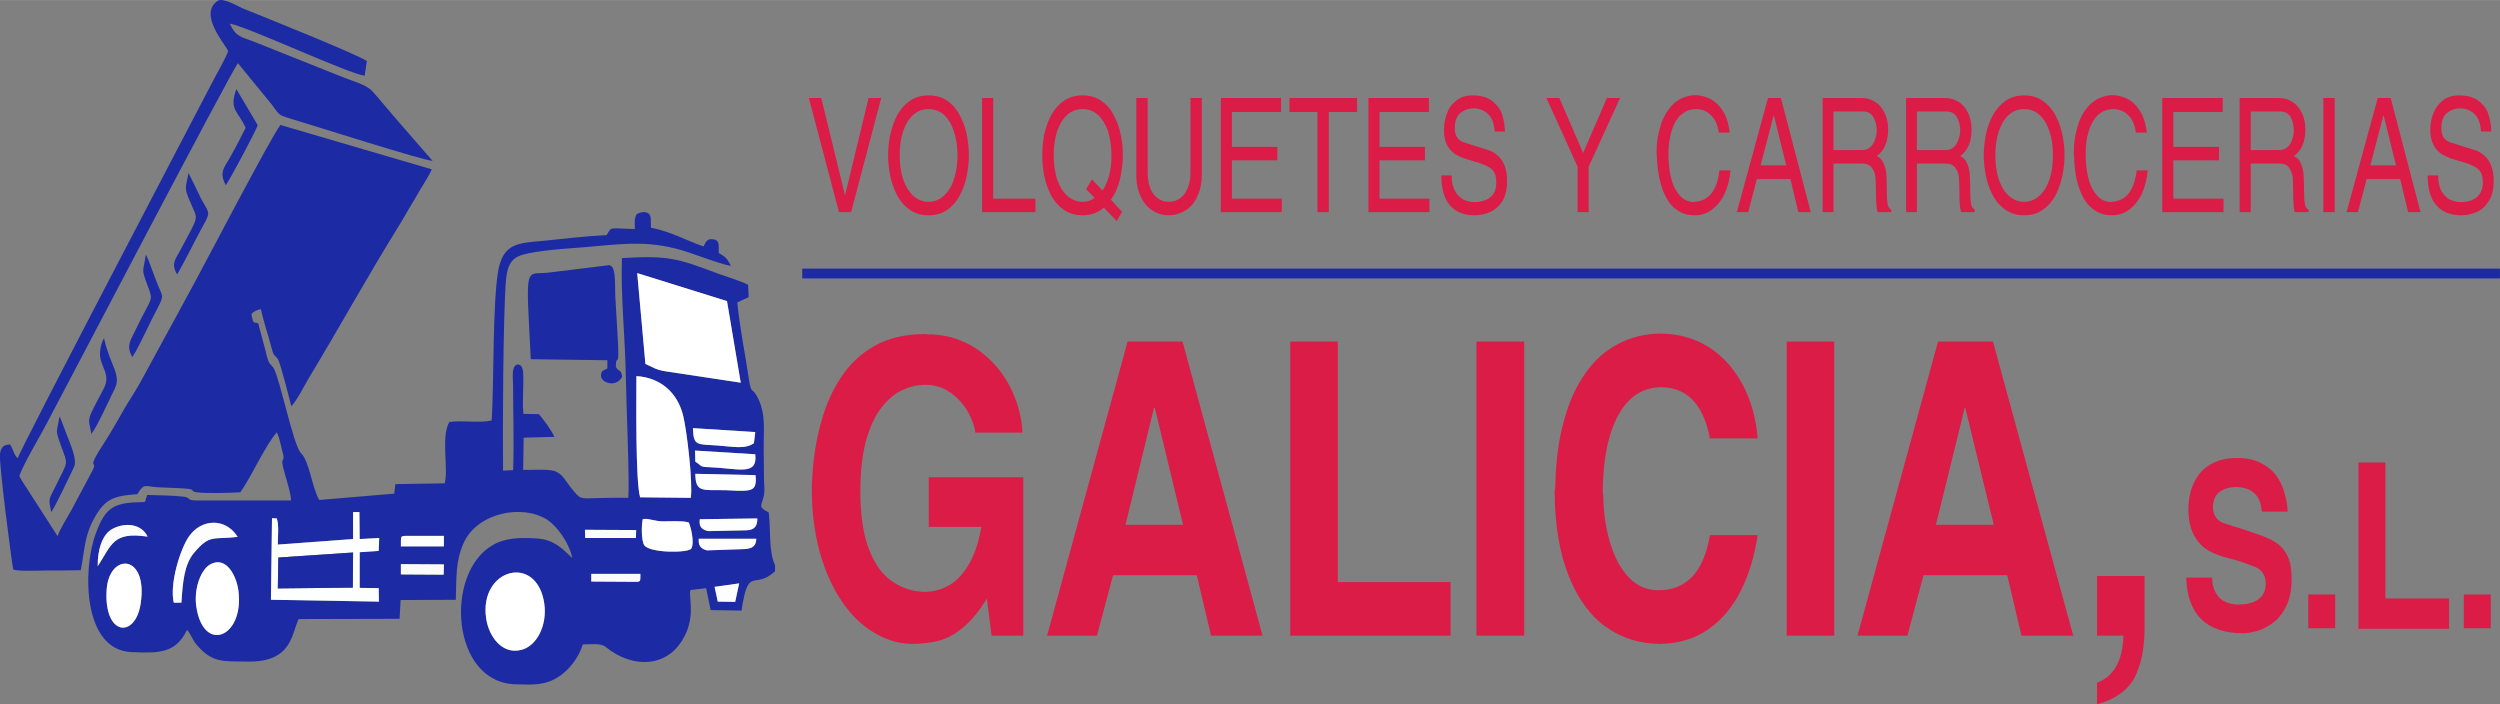 <?xml version="1.0" encoding="UTF-8"?>
<!DOCTYPE svg PUBLIC "-//W3C//DTD SVG 1.1//EN" "http://www.w3.org/Graphics/SVG/1.1/DTD/svg11.dtd">
<!-- Creator: CorelDRAW X8 -->
<svg xmlns="http://www.w3.org/2000/svg" xml:space="preserve" width="133.426mm" height="37.594mm" version="1.1" style="shape-rendering:geometricPrecision; text-rendering:geometricPrecision; image-rendering:optimizeQuality; fill-rule:evenodd; clip-rule:evenodd"
viewBox="0 0 9467 2667"
 xmlns:xlink="http://www.w3.org/1999/xlink">
 <rect x="0" y="0" width="9467" height="2667" fill="#808080" stroke="none"/>
 <defs>
  <style type="text/css">
   <![CDATA[
    .fil0 {fill:#1C2AA4}
    .fil4 {fill:#FBFBFC}
    .fil3 {fill:#FDFDFD}
    .fil2 {fill:#FDFEFE}
    .fil1 {fill:white}
    .fil5 {fill:#DB1C47;fill-rule:nonzero}
   ]]>
  </style>
 </defs>
 <g id="Capa_x0020_1">
  <g id="_2098219995280">
   <path class="fil0" d="M1841 2342c10,68 60,137 132,119 60,-14 100,-94 88,-176 -28,-191 -248,-132 -220,57zm-1308 -59c27,-187 -118,-190 -129,-53 -13,180 110,190 129,53zm210 11c25,183 182,121 160,-56 -7,-57 -45,-131 -103,-103 -39,18 -66,93 -57,159zm2056 -85l-93 13 12 56 66 1 15 -70zm-374 -36l-186 0 0 29 159 1c29,0 27,2 27,-30zm-744 -36l-163 -1 0 39 162 1 1 -39zm-245 -100l-74 4 -1 -102 -24 0 0 102 -285 21c0,-31 5,-75 -4,-99l-18 -1 -4 309 409 7 -1 -51 -72 -1 0 -135 72 -5 2 -49zm245 -8l-147 0c-16,3 -16,-4 -16,40l163 0 0 -40zm1183 11l-218 0c0,11 -4,36 32,44l143 -5c26,-2 42,-10 43,-39zm-256 -62c-28,-7 -66,-4 -95,-4 -32,1 -63,-14 -79,-8 -5,20 -6,82 6,99 23,30 168,29 178,12 13,-24 -3,-85 -10,-99zm-199 29l-194 -1 1 31 192 0 1 -30zm-1751 275l29 0c5,-79 11,-145 48,-189 60,-71 71,-49 165,-60 -45,-73 -138,-70 -185,-1 -31,44 -74,177 -57,250zm-99 -250c-22,-47 -82,-56 -132,-30 -40,20 -58,81 -57,142 53,-80 56,-132 189,-112zm2309 -69l-218 3c-1,11 -6,39 34,45l141 -3c27,-1 43,-10 43,-45zm-7 -164l-228 -5c1,71 26,61 114,62 23,1 62,4 83,1 30,-3 35,-22 31,-58zm-437 84l192 2c8,-61 -15,-254 -29,-311 -21,-86 -84,-144 -177,-150 0,86 -4,397 14,459zm436 -163l-228 -14 1 42c27,17 15,20 54,21 107,4 183,35 173,-49zm-5 -42l5 -42 -236 -15c2,70 16,60 95,66 56,4 103,15 136,-9zm-411 -300c32,14 39,22 77,28l284 43 -52 -309 -340 -106 31 344zm491 762l0 23c-80,74 -101,-26 -127,149l-117 -2 -17 -83 -59 7c-9,18 17,87 -17,163 -62,138 -205,134 -304,53 -19,-16 -57,-10 -87,-10 -16,51 -51,95 -88,120 -52,36 -99,33 -167,31 -243,-6 -270,-419 -88,-526 50,-30 109,-30 171,-26 66,5 98,42 132,74 -11,-58 -58,-120 -93,-144 -95,-62 -264,-28 -317,84 -33,72 -28,133 -31,218l-209 1 -4 71 -382 1c-27,53 -23,164 -193,161 -91,-2 -131,8 -193,-63 -16,-19 -24,-44 -37,-57 -42,88 -104,89 -211,84 -183,-8 -185,-311 -135,-447 38,-105 71,-120 185,-121 8,-10 0,4 5,-10l5 -17c42,1 92,2 133,6 36,3 14,15 54,15l358 0c1,-27 -25,-100 -31,-131 -8,-36 12,-9 -3,-60 -6,-23 -10,-48 -20,-67 -47,55 -93,163 -138,227 -34,2 -131,5 -165,0 -29,-4 0,-11 -41,-14 -35,-3 -71,-3 -106,-5 -49,-3 -52,-17 -78,26 -88,6 -120,18 -158,82 -42,72 -40,118 -56,206 -42,1 -84,1 -126,1 -49,1 -119,3 -130,-4 -5,-21 -55,-404 -50,-438 4,-26 15,-35 38,-35 11,15 14,39 29,52 9,-34 662,-1280 746,-1441 14,-26 42,-75 51,-101 -13,-28 -113,-140 -40,-190 20,-13 72,18 94,28 77,31 439,176 471,200l-8 55c-51,-2 -440,-184 -511,-197 24,52 44,50 90,68l341 136c35,14 85,27 108,51 27,30 50,59 77,90l152 175c-40,-3 -438,-130 -522,-155 -59,-19 -54,-12 -85,-56l-130 -159c-23,26 -663,1249 -724,1364 -29,56 -83,143 -104,199 9,18 24,40 35,57l110 171c8,-25 37,-71 52,-98l79 -148c19,-37 -6,-14 9,-46 14,-29 40,-65 57,-94 18,-31 37,-62 55,-95 19,-33 38,-60 57,-94 35,-62 72,-133 108,-198 36,-64 70,-130 106,-195 39,-71 288,-549 321,-589l573 168c-7,17 -22,41 -31,56 -13,20 -21,35 -33,56 -26,41 -42,73 -68,114 -114,184 -219,375 -331,560 -17,29 -50,93 -69,111 -5,-20 -39,-156 -50,-177 -4,-7 -3,-4 -6,-8 -11,-12 -10,-5 -19,-37 -12,-47 -30,-97 -40,-146 -15,4 -26,8 -36,18 8,48 10,27 26,37 8,31 16,60 24,90 6,19 9,47 20,62l14 16c25,44 75,295 104,323 32,31 42,133 69,177l284 -24 4 -36 187 -3c15,-58 -15,-172 17,-232 48,-8 110,5 161,-6 9,-148 3,-445 25,-569 19,-102 76,-103 167,-111 80,-8 162,-18 243,-22 21,-34 6,-25 107,-23 0,-27 -3,-39 7,-56 7,-5 29,-13 43,-4 15,9 9,30 11,55 77,15 132,48 199,71 9,-16 12,-31 37,-27 27,4 19,25 21,52 30,17 30,21 46,48 -21,0 -129,-40 -159,-50 -142,-48 -240,-34 -386,-21 -62,5 -133,9 -194,19 -74,12 -105,21 -113,107 -11,127 -13,596 -11,721l38 -2c4,-102 0,-214 0,-317 0,-20 -5,-59 5,-75 9,-14 31,-12 33,22 3,50 -4,107 1,157l58 1c14,14 52,66 59,86l-116 3 -2 122c32,1 88,-4 117,4 33,10 45,41 66,66 34,41 30,39 92,37 40,-1 83,-2 123,-1 6,-52 -8,-371 -9,-453 -2,-145 -20,-313 -15,-455 176,-10 208,0 367,60 36,13 78,25 111,41l2 47 -43 20c9,95 29,190 43,285 11,71 11,29 35,77 31,63 21,117 22,205 0,36 1,70 1,106 1,18 3,39 0,57 -8,39 -26,44 18,65 8,61 -1,150 24,200z"/>
   <path class="fil0" d="M2332 1389c12,22 20,7 24,37 -10,22 -37,33 -63,20 -10,-5 -19,-15 -17,-28 3,-18 10,-14 24,-23l0 -31 -290 -4c-19,-372 -23,-317 68,-328l228 -28c27,3 22,60 24,118 3,45 5,92 8,136 10,160 -5,71 -6,131z"/>
   <path class="fil1" d="M2413 1034l340 106 52 309 -284 -43c-38,-6 -45,-14 -77,-28l-31 -344z"/>
   <path class="fil1" d="M2424 1883c-18,-62 -14,-373 -14,-459 93,6 156,64 177,150 14,57 37,250 29,311l-192 -2z"/>
   <path class="fil1" d="M1841 2342c-28,-189 192,-248 220,-57 12,82 -28,162 -88,176 -72,18 -122,-51 -132,-119z"/>
   <path class="fil2" d="M1337 2092l-283 19 -2 117 284 -3 1 -133zm97 -6l-72 5 0 135 72 1 1 51 -409 -7 4 -309 18 1c9,24 4,68 4,99l285 -21 0 -102 24 0 1 102 74 -4 -2 49z"/>
   <path class="fil1" d="M743 2294c-9,-66 18,-141 57,-159 58,-28 96,46 103,103 22,177 -135,239 -160,56z"/>
   <polygon class="fil0" points="1336,2225 1052,2228 1054,2111 1337,2092 "/>
   <path class="fil1" d="M533 2283c-19,137 -142,127 -129,-53 11,-137 156,-134 129,53z"/>
   <path class="fil1" d="M2608 1978c7,14 23,75 10,99 -10,17 -155,18 -178,-12 -12,-17 -11,-79 -6,-99 16,-6 47,9 79,8 29,0 67,-3 95,4z"/>
   <path class="fil3" d="M658 2282c-17,-73 26,-206 57,-250 47,-69 140,-72 185,1 -94,11 -105,-11 -165,60 -37,44 -43,110 -48,189l-29 0z"/>
   <path class="fil0" d="M976 474c-8,24 -111,216 -121,227 -28,-52 -3,-69 19,-110 19,-34 38,-70 56,-107 -28,-65 -64,-66 -35,-147l81 137z"/>
   <path class="fil0" d="M671 1039c-25,-40 -6,-58 12,-92 74,-140 67,-110 38,-181 -23,-54 -20,-48 -7,-111 17,33 31,64 47,96 28,54 39,48 11,98 -34,61 -66,129 -101,190z"/>
   <path class="fil0" d="M501 1352c-23,-42 -9,-59 9,-96 67,-141 73,-110 47,-180 -23,-62 -14,-45 -5,-111 3,5 1,0 6,10 2,6 3,7 6,15l29 77c22,58 31,47 4,99 -17,33 -32,62 -47,94 -14,28 -32,67 -49,92z"/>
   <path class="fil2" d="M2855 1678c-33,24 -80,13 -136,9 -79,-6 -93,4 -95,-66l236 15 -5 42z"/>
   <path class="fil2" d="M2860 1720c10,84 -66,53 -173,49 -39,-1 -27,-4 -54,-21l-1 -42 228 14z"/>
   <path class="fil2" d="M2830 1857c-21,3 -60,0 -83,-1 -88,-1 -113,9 -114,-62l228 5c4,36 -1,55 -31,58z"/>
   <path class="fil0" d="M346 1643c-11,-67 -23,-40 47,-172 30,-57 -19,-85 -14,-138 1,-16 6,-40 15,-52 24,107 68,138 39,194 -20,40 -65,140 -87,168z"/>
   <path class="fil0" d="M194 1939c-11,-53 -9,-46 11,-87 56,-116 54,-84 24,-170 -21,-59 -13,-44 -4,-104 6,8 -1,-5 6,11l13 34c18,51 51,115 36,146 -15,31 -72,152 -86,170z"/>
   <path class="fil2" d="M2684 2011c-40,-6 -35,-34 -34,-45l218 -3c0,35 -16,44 -43,45l-141 3z"/>
   <path class="fil4" d="M559 2032c-133,-20 -136,32 -189,112 -1,-61 17,-122 57,-142 50,-26 110,-17 132,30z"/>
   <path class="fil3" d="M2678 2084c-36,-8 -32,-33 -32,-44l218 0c-1,29 -17,37 -43,39l-143 5z"/>
   <path class="fil2" d="M1681 2069l-163 0c0,-44 0,-37 16,-40l147 0 0 40z"/>
   <polygon class="fil4" points="1680,2176 1518,2175 1518,2136 1681,2137 "/>
   <polygon class="fil4" points="2408,2037 2216,2037 2215,2006 2409,2007 "/>
   <path class="fil4" d="M2398 2203l-159 -1 0 -29 186 0c0,32 2,30 -27,30z"/>
   <polygon class="fil3" points="2706,2222 2799,2209 2784,2279 2718,2278 "/>
  </g>
  <path class="fil5" d="M3200 740l89 -369 48 0 -114 432 -46 0 -114 -432 47 0 90 369zm426 -152c0,-34 -5,-64 -14,-91 -8,-26 -21,-47 -37,-62 -17,-15 -36,-22 -59,-22 -22,0 -42,7 -58,22 -17,15 -29,36 -38,62 -9,27 -13,57 -13,91 0,34 4,64 13,91 9,26 22,47 38,62 17,15 36,23 58,23 22,0 42,-8 58,-23 17,-15 30,-36 38,-62 9,-27 14,-57 14,-91zm43 0c0,25 -3,51 -8,77 -5,26 -14,51 -26,74 -12,23 -28,41 -47,55 -20,14 -44,21 -72,21 -28,0 -51,-7 -71,-21 -20,-14 -36,-32 -48,-55 -12,-23 -21,-48 -26,-74 -5,-26 -8,-52 -8,-77 0,-26 3,-52 8,-78 6,-26 14,-50 26,-73 12,-22 28,-41 48,-55 20,-14 44,-21 71,-21 28,0 52,7 72,21 20,14 35,32 47,55 12,23 21,47 26,73 5,26 8,52 8,78zm92 -217l0 381 160 0 0 51 -202 0 0 -432 42 0zm352 345l22 -37 40 42c22,-32 34,-76 34,-133 0,-34 -5,-64 -13,-91 -9,-26 -22,-47 -38,-62 -17,-15 -36,-22 -58,-22 -23,0 -42,7 -59,22 -16,15 -29,36 -38,62 -8,27 -13,57 -13,91 0,34 5,64 13,91 9,26 22,47 38,62 17,15 36,23 59,23 18,0 33,-5 45,-15l-32 -33zm136 86l-20 35 -49 -51c-21,19 -48,29 -80,29 -28,0 -52,-7 -72,-21 -20,-14 -36,-32 -48,-55 -12,-23 -20,-48 -26,-74 -5,-26 -7,-52 -7,-77 0,-26 2,-52 7,-78 6,-26 14,-50 26,-73 12,-22 28,-41 48,-55 20,-14 44,-21 71,-21 28,0 52,7 72,21 20,14 36,32 47,55 12,23 21,47 26,73 6,26 8,52 8,78 0,30 -4,60 -11,91 -7,30 -19,56 -34,77l42 46zm54 -138l0 -293 43 0 0 282c0,21 3,41 9,57 6,17 15,30 27,39 12,10 27,15 44,15 17,0 31,-5 44,-14 12,-10 22,-22 28,-39 7,-17 10,-36 10,-57l0 -283 43 0 0 290c0,30 -5,57 -16,80 -10,24 -25,42 -45,55 -20,13 -42,19 -68,19 -20,0 -39,-6 -58,-18 -18,-11 -33,-29 -44,-52 -11,-23 -17,-50 -17,-81zm551 88l0 51 -231 0 0 -432 228 0 0 53 -186 0 0 132 172 0 0 51 -172 0 0 145 189 0zm29 -328l0 -53 256 0 0 53 -107 0 0 379 -43 0 0 -379 -106 0zm530 328l0 51 -231 0 0 -432 229 0 0 53 -187 0 0 132 172 0 0 51 -172 0 0 145 189 0zm286 -254l-39 0c-1,-21 -6,-38 -13,-51 -8,-13 -18,-22 -29,-28 -12,-6 -24,-9 -37,-9 -19,0 -35,6 -50,17 -15,11 -22,31 -22,60 0,28 13,46 38,53 41,13 71,23 89,28 47,17 71,56 71,117 0,32 -6,57 -18,77 -13,19 -28,33 -47,41 -18,8 -38,12 -58,12 -40,0 -71,-12 -93,-37 -22,-25 -33,-63 -33,-114l39 0c0,24 4,44 13,59 8,15 19,26 32,33 14,6 27,9 42,9 13,0 25,-2 37,-6 13,-4 23,-11 32,-22 9,-11 13,-26 13,-44 0,-16 -2,-28 -6,-37 -4,-9 -10,-16 -20,-22 -9,-6 -23,-12 -40,-18 -17,-5 -33,-9 -47,-14 -15,-4 -29,-11 -42,-18 -12,-8 -23,-20 -31,-34 -8,-15 -12,-34 -12,-57 0,-23 4,-45 12,-65 7,-20 19,-36 36,-48 16,-13 36,-19 60,-19 34,0 59,8 77,23 18,15 30,32 36,52 6,19 9,40 10,62zm275 305l0 -172 -118 -260 49 0 90 208 90 -208 50 0 -119 260 0 172 -42 0zm300 -212c0,-2 0,-4 0,-7 -1,-3 -1,-5 -1,-7 0,-35 5,-69 15,-101 10,-33 26,-59 47,-81 22,-21 49,-33 82,-35 18,0 36,4 55,12 18,8 35,23 50,44 14,21 24,50 28,86l-41 0c-5,-30 -15,-53 -31,-67 -15,-15 -33,-22 -55,-22 -2,0 -6,0 -12,1 -5,1 -9,1 -12,2 -16,4 -30,14 -43,28 -12,15 -21,34 -28,58 -6,24 -10,51 -10,82 0,31 3,58 8,81 5,23 12,42 21,56 9,15 19,26 30,33 11,7 23,10 36,11 1,-1 1,-1 2,-1 0,0 0,0 0,0 28,-1 50,-12 66,-32 16,-21 26,-50 30,-87l42 0c-2,31 -10,60 -21,86 -12,26 -28,46 -47,61 -19,15 -41,23 -66,23 -25,0 -46,-5 -64,-17 -18,-11 -33,-27 -44,-48 -12,-20 -20,-44 -26,-70 -6,-27 -10,-57 -11,-89zm303 212l118 -432 49 0 113 432 -47 0 -30 -125 -127 0 -33 125 -43 0zm90 -177l97 0 -47 -191 -50 191zm235 177l0 -432 149 0c18,0 34,5 49,14 15,9 27,23 36,41 9,18 14,39 14,64 0,47 -15,81 -43,101 11,5 20,13 25,26 6,12 10,26 11,42 1,16 2,37 2,62 0,22 1,39 3,51 2,11 7,19 14,22l0 9 -52 0c-4,-14 -6,-37 -6,-67 0,-30 -1,-52 -2,-64 -1,-13 -5,-25 -13,-36 -8,-12 -21,-17 -39,-17l-107 0 0 184 -41 0zm41 -235l108 0c12,0 22,-3 30,-10 8,-7 14,-15 18,-27 5,-11 7,-23 8,-35 0,-21 -5,-39 -13,-53 -8,-14 -21,-21 -39,-21l-112 0 0 146zm275 235l0 -432 149 0c18,0 34,5 49,14 15,9 27,23 36,41 9,18 14,39 14,64 0,47 -15,81 -43,101 11,5 20,13 25,26 6,12 10,26 11,42 1,16 2,37 2,62 0,22 1,39 3,51 2,11 7,19 14,22l0 9 -52 0c-4,-14 -6,-37 -6,-67 0,-30 -1,-52 -2,-64 -1,-13 -5,-25 -13,-36 -8,-12 -21,-17 -39,-17l-107 0 0 184 -41 0zm41 -235l108 0c12,0 22,-3 30,-10 8,-7 14,-15 18,-27 5,-11 7,-23 8,-35 0,-21 -5,-39 -13,-53 -8,-14 -21,-21 -39,-21l-112 0 0 146zm515 20c0,-34 -4,-64 -13,-91 -9,-26 -21,-47 -38,-62 -16,-15 -36,-22 -58,-22 -22,0 -42,7 -58,22 -17,15 -29,36 -38,62 -9,27 -13,57 -13,91 0,34 4,64 13,91 9,26 21,47 38,62 16,15 36,23 58,23 22,0 41,-8 58,-23 17,-15 29,-36 38,-62 9,-27 13,-57 13,-91zm44 0c0,25 -3,51 -8,77 -6,26 -14,51 -26,74 -12,23 -28,41 -48,55 -19,14 -43,21 -71,21 -28,0 -52,-7 -71,-21 -20,-14 -36,-32 -48,-55 -12,-23 -21,-48 -26,-74 -5,-26 -8,-52 -8,-77 0,-26 3,-52 8,-78 5,-26 14,-50 26,-73 12,-22 28,-41 48,-55 20,-14 43,-21 71,-21 28,0 52,7 71,21 20,14 36,32 48,55 12,23 20,47 26,73 5,26 8,52 8,78zm36 3c0,-2 0,-4 -1,-7 0,-3 0,-5 0,-7 0,-35 5,-69 15,-101 10,-33 25,-59 47,-81 22,-21 49,-33 82,-35 18,0 36,4 55,12 18,8 35,23 49,44 15,21 24,50 29,86l-42 0c-4,-30 -14,-53 -30,-67 -15,-15 -34,-22 -55,-22 -3,0 -7,0 -12,1 -5,1 -9,1 -12,2 -16,4 -31,14 -43,28 -12,15 -21,34 -28,58 -7,24 -10,51 -10,82 0,31 3,58 8,81 5,23 12,42 21,56 9,15 19,26 30,33 11,7 23,10 36,11 0,-1 1,-1 1,-1 1,0 1,0 1,0 28,-1 50,-12 66,-32 16,-21 26,-50 30,-87l42 0c-3,31 -10,60 -21,86 -12,26 -28,46 -47,61 -20,15 -42,23 -66,23 -25,0 -46,-5 -64,-17 -18,-11 -33,-27 -45,-48 -11,-20 -20,-44 -26,-70 -6,-27 -9,-57 -10,-89zm566 161l0 51 -232 0 0 -432 229 0 0 53 -187 0 0 132 173 0 0 51 -173 0 0 145 190 0zm61 51l0 -432 150 0c18,0 34,5 49,14 15,9 27,23 36,41 9,18 14,39 14,64 0,47 -15,81 -44,101 12,5 21,13 26,26 6,12 9,26 11,42 1,16 2,37 2,62 0,22 1,39 3,51 2,11 7,19 14,22l0 9 -53 0c-3,-14 -5,-37 -5,-67 -1,-30 -1,-52 -2,-64 -1,-13 -6,-25 -13,-36 -8,-12 -21,-17 -39,-17l-107 0 0 184 -42 0zm42 -235l108 0c12,0 22,-3 30,-10 8,-7 14,-15 18,-27 4,-11 7,-23 7,-35 0,-21 -4,-39 -12,-53 -8,-14 -21,-21 -40,-21l-111 0 0 146zm318 -197l0 432 -43 0 0 -432 43 0zm45 432l118 -432 49 0 113 432 -47 0 -30 -125 -127 0 -33 125 -43 0zm90 -177l97 0 -47 -191 -50 191zm458 -128l-39 0c-1,-21 -5,-38 -13,-51 -7,-13 -17,-22 -29,-28 -11,-6 -24,-9 -37,-9 -18,0 -35,6 -49,17 -15,11 -22,31 -22,60 0,28 12,46 37,53 42,13 72,23 90,28 47,17 71,56 71,117 0,32 -6,57 -19,77 -12,19 -27,33 -46,41 -19,8 -38,12 -58,12 -40,0 -71,-12 -93,-37 -23,-25 -34,-63 -34,-114l40 0c0,24 4,44 12,59 9,15 20,26 33,33 13,6 27,9 42,9 12,0 24,-2 37,-6 12,-4 23,-11 31,-22 9,-11 14,-26 14,-44 0,-16 -2,-28 -6,-37 -4,-9 -11,-16 -20,-22 -10,-6 -23,-12 -41,-18 -16,-5 -32,-9 -47,-14 -14,-4 -28,-11 -41,-18 -13,-8 -23,-20 -31,-34 -8,-15 -13,-34 -13,-57 0,-23 4,-45 12,-65 8,-20 20,-36 36,-48 16,-13 37,-19 61,-19 33,0 59,8 77,23 18,15 30,32 35,52 6,19 10,40 10,62z"/>
  <path class="fil5" d="M3074 1844c3,-81 12,-156 30,-225 17,-69 42,-130 76,-183 34,-54 78,-96 131,-126 53,-30 116,-45 188,-45 3,0 8,0 15,1 7,0 12,0 15,0 65,3 123,23 175,59 51,36 91,82 120,138 29,56 45,115 48,175l-179 0c-2,-22 -11,-48 -26,-76 -16,-28 -37,-53 -66,-74 -28,-21 -61,-31 -98,-31 -27,0 -54,6 -82,18 -28,12 -54,33 -79,63 -25,30 -45,71 -61,125 -15,53 -23,118 -23,195 0,85 9,154 28,209 19,54 44,94 75,121 31,26 67,43 107,50 15,2 25,3 32,3 35,0 67,-9 96,-26 30,-18 54,-45 75,-82 21,-37 36,-83 45,-138l-199 0 0 -188 358 0 0 600 -120 0 -18 -140c-29,47 -59,83 -89,108 -30,26 -61,42 -92,51 -31,8 -67,12 -107,12 -48,-1 -95,-16 -140,-43 -46,-27 -86,-66 -121,-118 -35,-51 -63,-113 -84,-187 -20,-73 -30,-155 -30,-246zm891 563l305 -1114 208 0 303 1114 -195 0 -54 -229 -317 0 -61 229 -189 0zm405 -863l-108 443 218 0 -107 -443 -3 0zm516 863l0 -1114 180 0 0 911 427 0 0 203 -607 0zm705 0l0 -1114 181 0 0 1114 -181 0zm299 -578c2,-88 13,-168 33,-238 19,-70 46,-129 80,-177 34,-49 75,-86 123,-111 48,-26 102,-39 160,-40 70,0 132,18 186,52 54,35 96,83 128,143 32,61 50,128 56,202l-181 0c-24,-127 -84,-191 -181,-194 -72,0 -127,35 -166,106 -38,70 -58,168 -59,292 2,3 2,6 2,10 1,63 9,123 25,177 16,55 39,100 70,133 31,34 69,51 114,51 107,0 172,-70 195,-209l181 0c-12,79 -33,149 -64,211 -31,62 -72,110 -123,146 -52,36 -113,54 -183,55 -75,0 -143,-21 -203,-63 -60,-42 -107,-106 -142,-193 -35,-86 -53,-193 -54,-321 2,-9 3,-20 3,-32zm876 578l0 -1114 180 0 0 1114 -180 0zm268 0l305 -1114 208 0 304 1114 -196 0 -54 -229 -317 0 -61 229 -189 0zm406 -863l-109 443 219 0 -108 -443 -2 0zm501 863l0 -226 180 0 0 198c0,76 -13,138 -38,187 -26,48 -73,82 -142,101l0 -82c63,-23 97,-82 100,-178l-100 0zm338 -220l98 0c0,24 5,43 14,58 9,15 20,27 35,33 14,7 30,11 47,11 70,0 105,-26 107,-77 0,-18 -4,-32 -11,-42 -8,-11 -16,-18 -26,-22 -10,-4 -27,-11 -51,-19 -20,-7 -36,-11 -47,-14 -33,-8 -61,-18 -83,-31 -22,-13 -40,-32 -54,-58 -14,-25 -21,-59 -21,-101 1,-38 8,-72 23,-101 14,-29 35,-51 62,-66 27,-16 60,-24 98,-24 36,0 66,6 91,19 24,12 44,28 59,48 14,20 25,42 31,66 7,23 11,47 12,70l-98 0c-4,-62 -38,-93 -101,-93 -23,1 -43,7 -58,18 -16,11 -24,29 -26,54 0,33 13,54 39,64 24,8 47,16 69,22 21,7 37,12 47,16 35,11 63,23 83,36 20,13 35,31 45,52 10,22 15,51 15,86 0,44 -8,80 -23,108 -15,28 -33,49 -54,63 -21,14 -42,24 -61,28 -19,5 -35,7 -48,7 -138,-2 -209,-72 -213,-211zm462 192l0 -128 102 0 0 128 -102 0zm190 2l0 -630 102 0 0 515 241 0 0 115 -343 0zm399 -2l0 -128 102 0 0 128 -102 0z"/>
  <rect class="fil0" x="3038" y="1017" width="6428.81" height="37.202"/>
 </g>
</svg>
